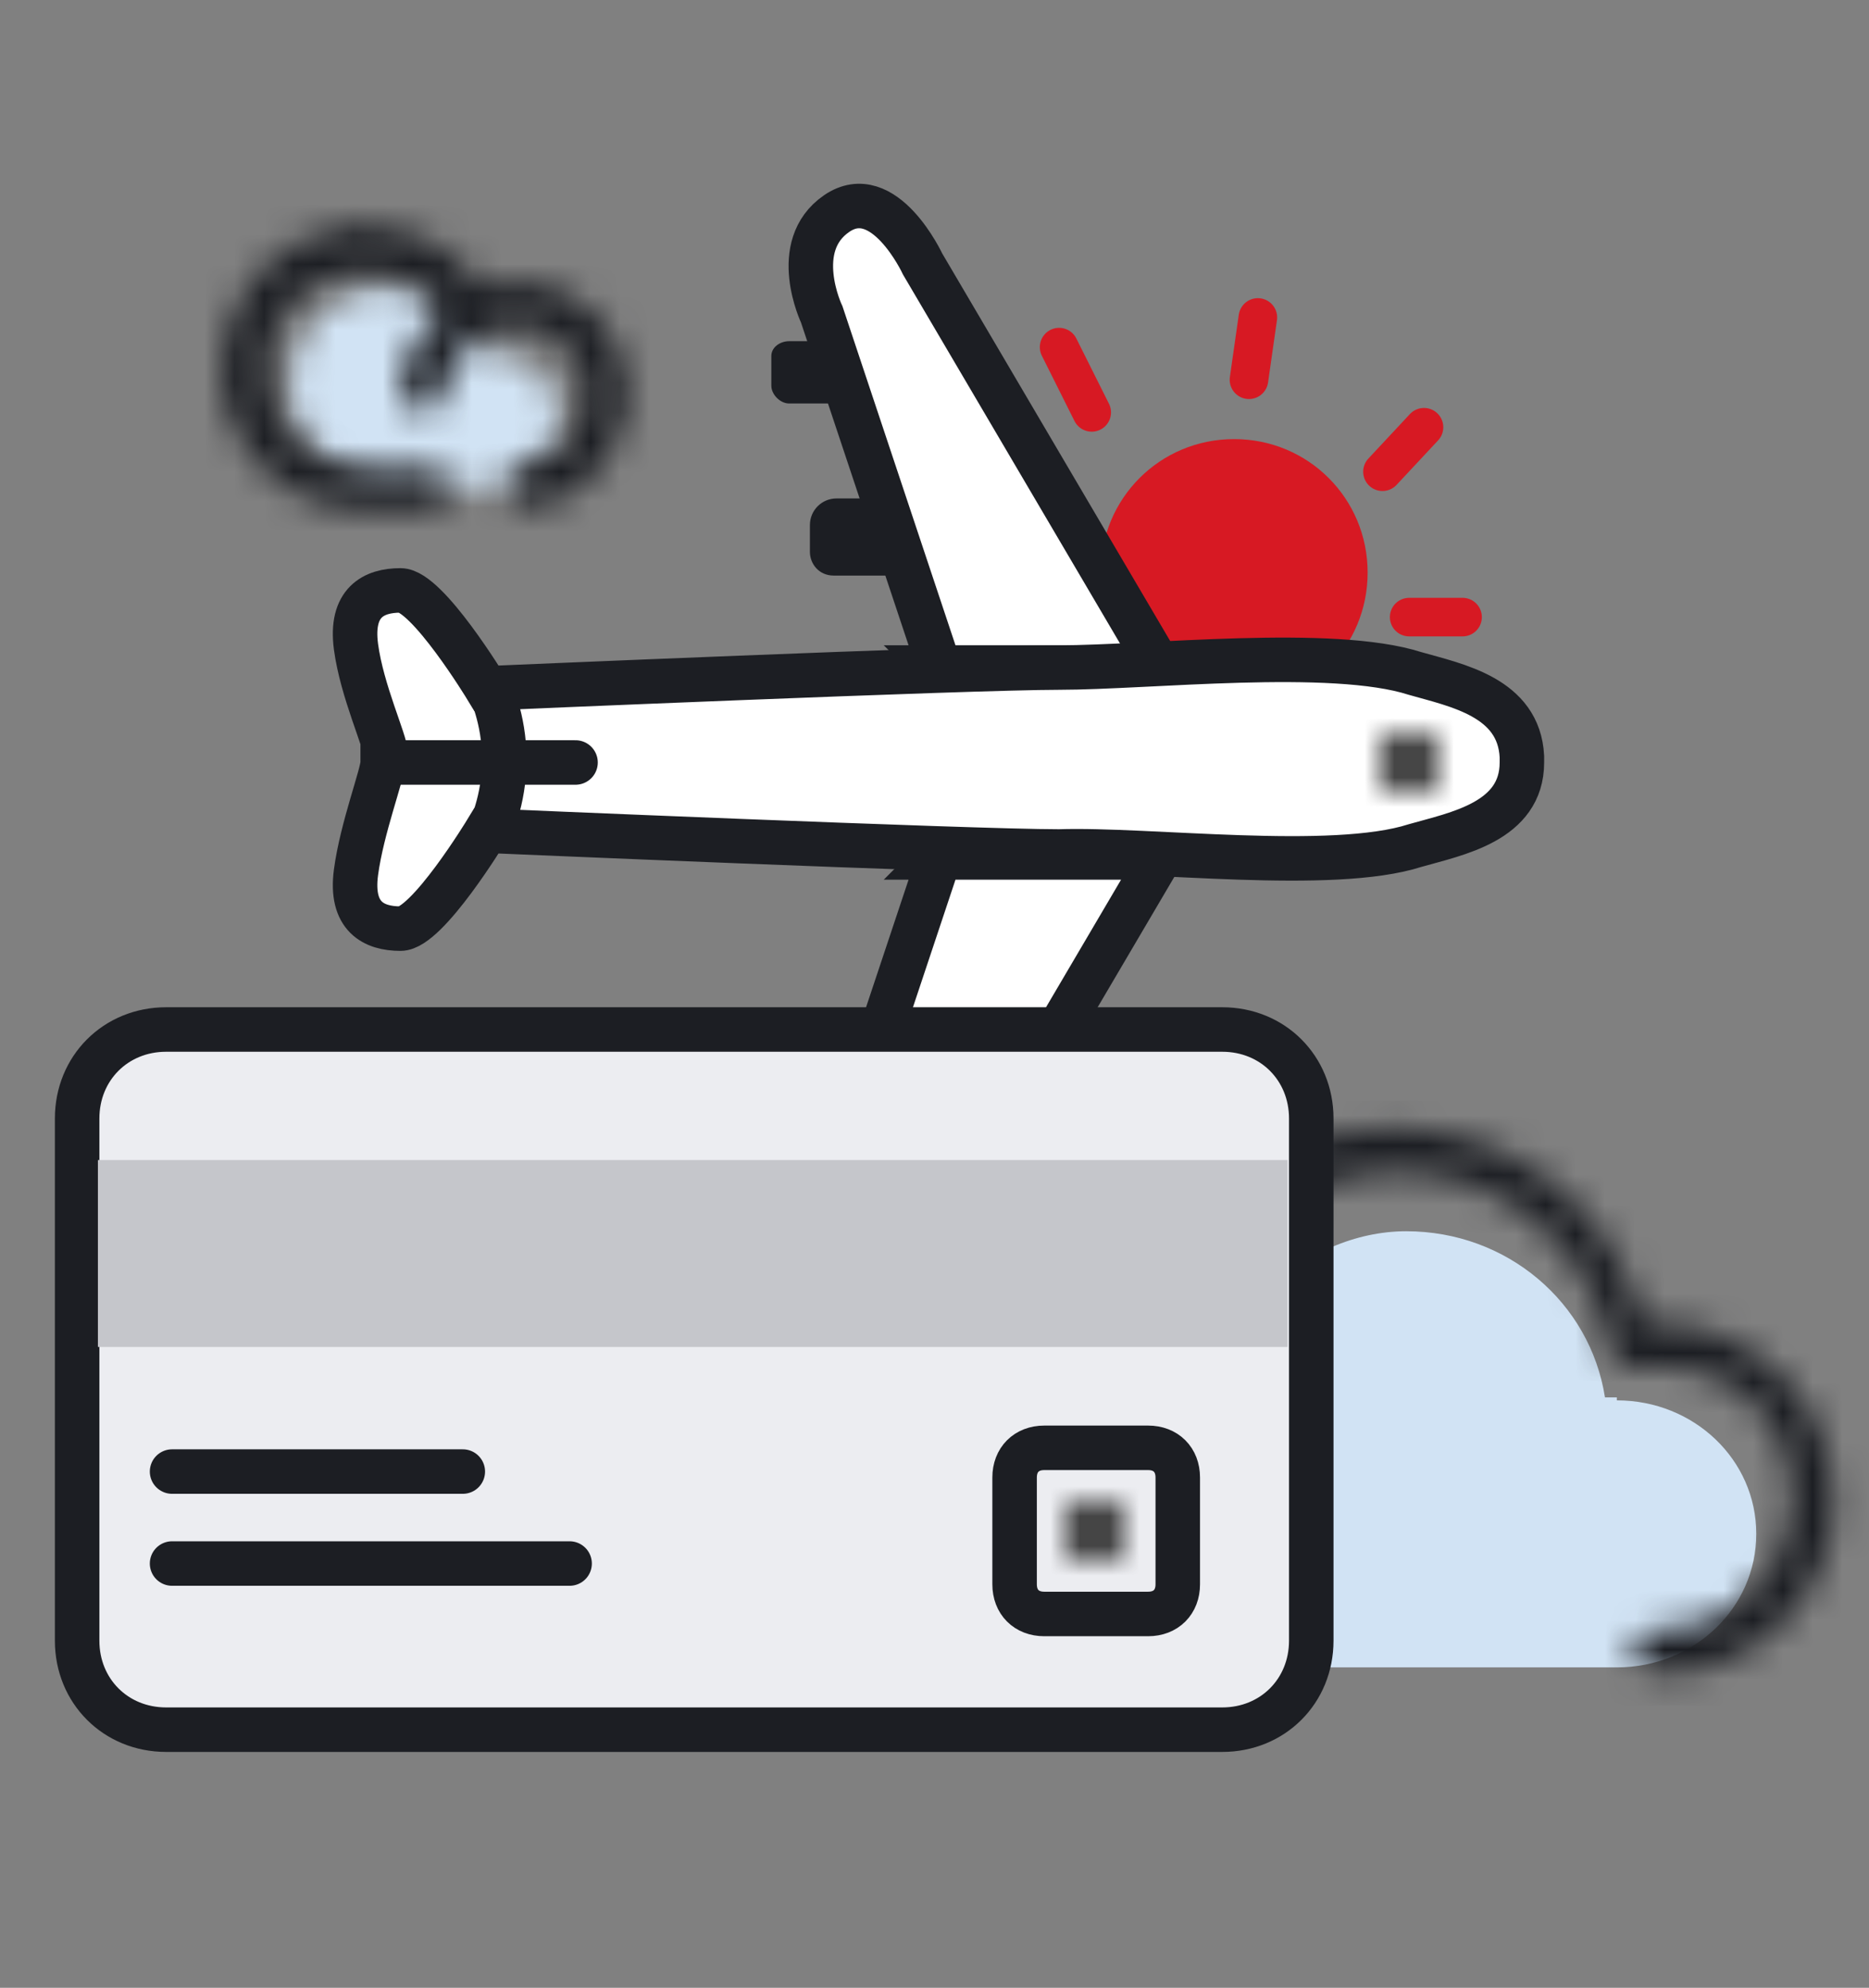 <?xml version="1.0" encoding="UTF-8"?>
<svg id="Layer_1" xmlns="http://www.w3.org/2000/svg" version="1.1" xmlns:xlink="http://www.w3.org/1999/xlink" viewBox="0 0 63 67">
  <rect x="0" y="0" width="63" height="67" fill="#808080" stroke="none"/>
  <!-- Generator: Adobe Illustrator 29.0.1, SVG Export Plug-In . SVG Version: 2.1.0 Build 192)  -->
  <defs>
    <style>
      .st0 {
        stroke: #d71923;
        stroke-width: 1.3px;
      }

      .st0, .st1, .st2, .st3 {
        fill: none;
      }

      .st0, .st3 {
        stroke-linecap: round;
      }

      .st4 {
        mask: url(#mask-1);
      }

      .st5 {
        mask: url(#mask);
      }

      .st6 {
        fill: #fff;
      }

      .st6, .st7, .st8, .st9, .st10, .st11, .st12 {
        fill-rule: evenodd;
      }

      .st7 {
        fill: #c5c6cb;
      }

      .st1, .st2, .st3 {
        stroke-width: 1.5px;
      }

      .st1, .st3 {
        stroke: #1c1e23;
      }

      .st13 {
        mask: url(#mask-21);
      }

      .st8 {
        fill: #d1e3f4;
      }

      .st9 {
        fill: #d71923;
      }

      .st10 {
        fill: #ecedf1;
      }

      .st2 {
        stroke: #252d56;
      }

      .st11 {
        fill: #383838;
      }

      .st12 {
        fill: #1c1e23;
      }

      .st14 {
        mask: url(#mask-3);
      }

      .st15 {
        mask: url(#mask-41);
      }
    </style>
    <mask id="mask" x="8.8" y="8.6" width="11" height="8.9" maskUnits="userSpaceOnUse">
      <g id="mask-2">
        <path id="path-1" class="st6" d="M9.8,13c0,1.9,1.5,3.4,3.4,3.4h0c.4,0,.7,0,1.1-.2h0s0,0,0,0h0c0,0,0,0,0,0h0c.5.3,1.8.2,2.3.2h0c1.2,0,2.2-1,2.2-2.2h0c0-1.2-1-2.2-2.2-2.2h-.2s0,0,0,0c-.5-1.3-1.7-2.3-3.2-2.3h0c-1.9,0-3.4,1.5-3.4,3.4h0Z"/>
      </g>
    </mask>
    <mask id="mask-1" x="6.4" y="6.4" width="16" height="11.8" maskUnits="userSpaceOnUse">
      <g id="mask-4">
        <path id="path-3" class="st6" d="M11.5,7.7c-2.1.3-3.8,2.1-4,4.2h0c-.2,1.4.3,2.7,1.2,3.7h0c.9,1,2.2,1.6,3.6,1.6h2.2c.4,0,.7-.3.7-.7h0c0-.4-.3-.7-.7-.7h-2.2c-.9,0-1.9-.4-2.5-1.1h0c-.6-.7-.9-1.6-.8-2.6h0c.2-1.5,1.3-2.7,2.8-2.9h0c1.2-.2,2.4.3,3.1,1.2h0s0,0,0,0h0c-.8.7-1.3,1.6-1.4,2.7h0c0,.4.3.8.7.8h0c.4,0,.8-.3.8-.7h0c0-.6.4-1.3.9-1.7h0c.5-.4,1.2-.6,1.8-.5h0c1,.1,1.9,1,2,2h0c.2,1.3-.7,2.5-2,2.7h0c-.4,0-.7.4-.6.8h0c0,.4.4.6.7.6h0s0,0,.1,0h0c2.1-.3,3.5-2.3,3.2-4.4h0c-.2-1.7-1.6-3-3.3-3.2h0c-.6,0-1.1,0-1.6.1h0c-.9-1.2-2.3-2-3.9-2h0c-.3,0-.5,0-.8,0h0Z"/>
      </g>
    </mask>
    <mask id="mask-21" data-name="mask-2" x="34.6" y="37.1" width="28.6" height="20.3" maskUnits="userSpaceOnUse">
      <g id="mask-6">
        <path id="path-5" class="st6" d="M38.4,46.8c-1.8,1-2.9,2.8-2.9,4.8h0c0,1.7.7,3.2,2,4.3h0c.1.1.3.2.5.2h0c.2,0,.4,0,.6-.3h0c.3-.3.2-.8-.1-1h0c-1-.8-1.5-1.9-1.5-3.2h0c0-1.5.9-2.9,2.2-3.6h0c0,0,.1,0,.2-.1h0c.3-.1.5-.5.4-.9h0c0,0,0-.1,0-.2h0c0-4,3.3-7.3,7.3-7.3h0c3.5,0,6.5,2.5,7.2,6h0c0,.3.3.5.6.6h0c.1,0,.3,0,.4,0h0c1.5-.2,3,.3,4,1.4h0c.8.9,1.2,2.2,1.1,3.5h0c-.2,2-1.9,3.7-3.9,3.9h0c-.2,0-.4,0-.7,0h0c-.4,0-.7.3-.8.7h0c0,.4.3.7.7.8h0c0,0,.1,0,.2,0h0c.2,0,.5,0,.7,0h0c2.7-.3,4.9-2.5,5.2-5.2h0c0-.2,0-.4,0-.6h0c0-1.5-.5-2.9-1.5-4h0c-1.1-1.2-2.7-2-4.4-2h0c-.2,0-.3,0-.5,0h0c-1-3.9-4.4-6.6-8.5-6.6h0c-4.8,0-8.7,3.9-8.7,8.7h0Z"/>
      </g>
    </mask>
    <mask id="mask-3" x="45.5" y="23.7" width="4" height="4" maskUnits="userSpaceOnUse">
      <g id="mask-8">
        <path id="path-7" class="st6" d="M47,24.7c-.3,0-.5.2-.5.5h0v1c0,.3.2.5.5.5h1c.3,0,.5-.2.5-.5h0v-1c0-.3-.2-.5-.5-.5h-1Z"/>
      </g>
    </mask>
    <mask id="mask-41" data-name="mask-4" x="34.9" y="49.6" width="4" height="4" maskUnits="userSpaceOnUse">
      <g id="mask-10">
        <path id="path-9" class="st6" d="M36.4,50.6c-.3,0-.5.2-.5.5h0v1c0,.3.2.5.5.5h1c.3,0,.5-.2.5-.5h0v-1c0-.3-.2-.5-.5-.5h-1Z"/>
      </g>
    </mask>
  </defs>
  <g id="_x5B_M00_x5D__x5B_02.07_x5D_---First-Entry---Web-Copy-2">
    <g id="organisms_x2F_sections_x2F_USP">
      <g id="WhatsIncluded_x2F_Desktop">
        <g id="Group-2">
          <g id="atoms_x2F_icons_x2F_usp-illustrations_x2F_cancel">
            <g id="Group-3">
              <g class="st5">
                <polygon id="Fill-1" class="st8" points="8.8 17.4 19.8 17.4 19.8 8.6 8.8 8.6 8.8 17.4"/>
              </g>
            </g>
            <g id="Group-6">
              <g class="st4">
                <polygon id="Fill-4" class="st12" points="6.4 18.2 22.4 18.2 22.4 6.4 6.4 6.4 6.4 18.2"/>
              </g>
            </g>
            <path id="Fill-7" class="st8" d="M54.5,47.1c-.1,0-.3,0-.4,0-.5-3.2-3.3-5.6-6.7-5.6s-6.8,3-6.8,6.8v.2c-1.3.5-2.2,1.7-2.2,3.2s1.5,3.4,3.4,3.4.5,1.2,1.1.7c0,0,0,.2,0,.4h7.2s0,0,0,0h.4c1.3,0,3.2,0,4,0,2.6,0,4.7-2,4.7-4.5s-2.1-4.5-4.7-4.5"/>
            <g id="Group-11">
              <g class="st13">
                <polygon id="Fill-9" class="st12" points="34.6 57.5 63.1 57.5 63.1 37.1 34.6 37.1 34.6 57.5"/>
              </g>
            </g>
            <g id="Group-56">
              <path id="Fill-12" class="st9" d="M37.1,19.3c0,2.5,2,4.5,4.5,4.5s4.5-2,4.5-4.5-2-4.5-4.5-4.5-4.5,2-4.5,4.5"/>
              <line id="Stroke-14" class="st0" x1="35.7" y1="11.7" x2="36.8" y2="13.9"/>
              <line id="Stroke-16" class="st0" x1="42.4" y1="10.7" x2="42.1" y2="12.8"/>
              <line id="Stroke-18" class="st0" x1="48" y1="14.4" x2="46.6" y2="15.9"/>
              <line id="Stroke-20" class="st0" x1="49.3" y1="20.8" x2="47.5" y2="20.8"/>
              <path id="Fill-22" class="st6" d="M31.7,22.6l-4-12s-1.1-2.3.5-3.4c1.6-1.1,2.9,1.7,2.9,1.7l8,13.6h-7.5Z"/>
              <path id="Stroke-24" class="st1" d="M31.7,22.6l-4-12s-1.1-2.3.5-3.4c1.6-1.1,2.9,1.7,2.9,1.7l8,13.6h-7.5Z"/>
              <path id="Fill-26" class="st12" d="M28,13.6h-1.4c-.3,0-.6-.3-.6-.6v-1c0-.3.3-.5.6-.5h.8s.7,2.1.7,2.1Z"/>
              <path id="Fill-28" class="st12" d="M30.2,19.4h-2.1c-.5,0-.8-.4-.8-.8v-.9c0-.5.4-.9.9-.9h1.1s.9,2.7.9,2.7Z"/>
              <path id="Fill-30" class="st6" d="M31.7,28.8l-4,12s-1.1,2.3.5,3.4c1.6,1.1,2.9-1.7,2.9-1.7l8-13.6h-7.5Z"/>
              <path id="Stroke-32" class="st1" d="M31.7,28.8l-4,12s-1.1,2.3.5,3.4c1.6,1.1,2.9-1.7,2.9-1.7l8-13.6h-7.5Z"/>
              <path id="Fill-34" class="st6" d="M28.4,38.6h-1.7c-.4,0-.7.3-.7.7v1.1c0,.4.3.7.7.6h.9s.8-2.5.8-2.5Z"/>
              <path id="Stroke-36" class="st2" d="M28.4,38.6h-1.7c-.4,0-.7.3-.7.7v1.1c0,.4.3.7.7.6h.9s.8-2.5.8-2.5Z"/>
              <path id="Fill-38" class="st6" d="M13,25.4c0-.4-.8-2.1-1-3.6-.2-1.5.6-1.9,1.5-1.9s2.9,3.3,2.9,3.3c0,0,16.3-.7,19.3-.7,3,0,9.2-.7,12,.2,1.4.4,3.5.8,3.6,2.8v.2c0,2-2.2,2.4-3.6,2.8-2.8.9-9,.1-12,.2-3,0-19.3-.7-19.3-.7,0,0-2,3.3-2.9,3.3s-1.7-.4-1.5-1.9.9-3.3.9-3.7v-.3Z"/>
              <path id="Stroke-40" class="st1" d="M13,25.4c0-.4-.8-2.1-1-3.6-.2-1.5.6-1.9,1.5-1.9s2.9,3.3,2.9,3.3c0,0,16.3-.7,19.3-.7,3,0,9.2-.7,12,.2,1.4.4,3.5.8,3.6,2.8v.2c0,2-2.2,2.4-3.6,2.8-2.8.9-9,.1-12,.2-3,0-19.3-.7-19.3-.7,0,0-2,3.3-2.9,3.3s-1.7-.4-1.5-1.9.9-3.3.9-3.7v-.3Z"/>
              <path id="Fill-42" class="st10" d="M41.2,58.3H5.6c-1.7,0-3-1.3-3-3v-17.6c0-1.7,1.3-3,3-3h35.6c1.7,0,3,1.3,3,3v17.6c0,1.7-1.3,3-3,3"/>
              <path id="Stroke-44" class="st1" d="M41.2,58.3H5.6c-1.7,0-3-1.3-3-3v-17.6c0-1.7,1.3-3,3-3h35.6c1.7,0,3,1.3,3,3v17.6c0,1.7-1.3,3-3,3Z"/>
              <path id="Stroke-46" class="st1" d="M16.5,23.2s.5,1,.5,2.4-.5,2.4-.5,2.4"/>
              <line id="Stroke-48" class="st3" x1="13.1" y1="25.7" x2="19.4" y2="25.7"/>
              <line id="Stroke-50" class="st3" x1="5.8" y1="49.6" x2="15.6" y2="49.6"/>
              <line id="Stroke-52" class="st3" x1="5.8" y1="52.7" x2="19.2" y2="52.7"/>
              <polygon id="Fill-54" class="st7" points="3.3 45.4 43.4 45.4 43.4 39.1 3.3 39.1 3.3 45.4"/>
            </g>
            <g id="Group-59">
              <g class="st14">
                <polygon id="Fill-57" class="st11" points="45.5 27.7 49.5 27.7 49.5 23.7 45.5 23.7 45.5 27.7"/>
              </g>
            </g>
            <g id="Group-62">
              <g class="st15">
                <polygon id="Fill-60" class="st11" points="34.9 53.6 38.9 53.6 38.9 49.6 34.9 49.6 34.9 53.6"/>
              </g>
            </g>
            <path id="Stroke-63" class="st1" d="M38.7,54.4h-3.5c-.6,0-1-.4-1-1v-3.6c0-.6.4-1,1-1h3.5c.6,0,1,.4,1,1v3.6c0,.6-.4,1-1,1Z"/>
          </g>
        </g>
      </g>
    </g>
  </g>
</svg>